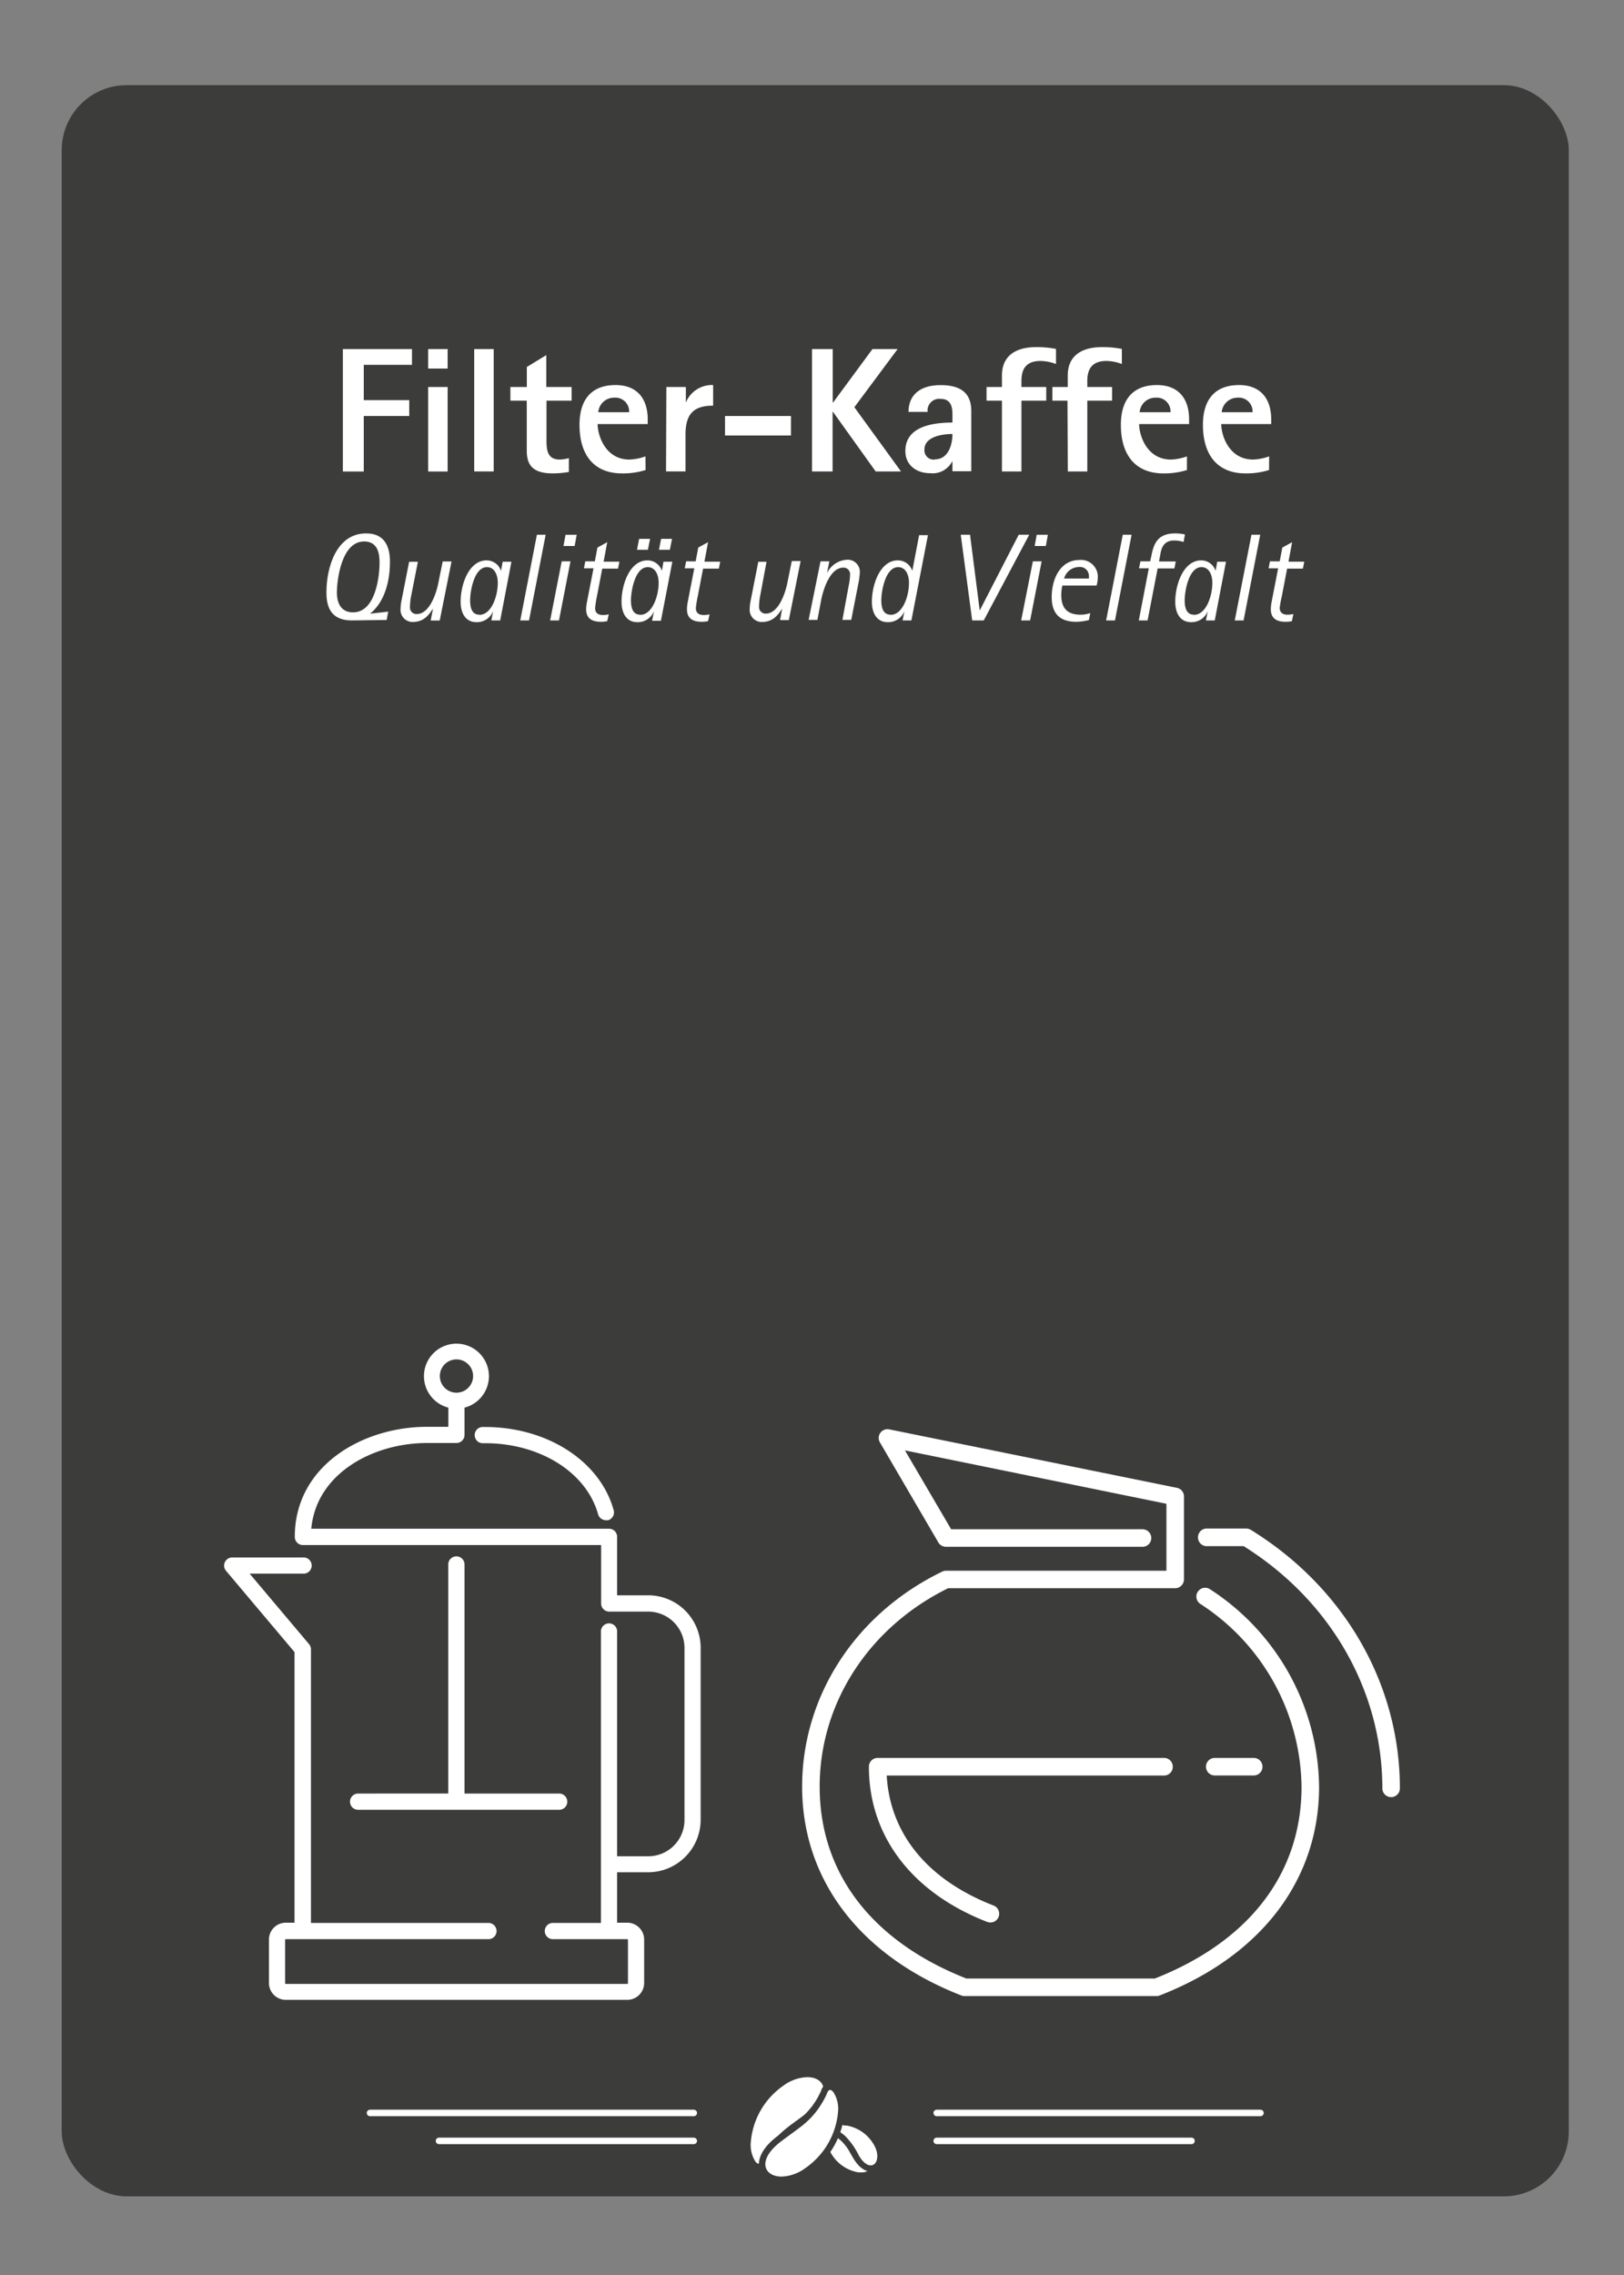 <svg id="Ebene_1" data-name="Ebene 1" xmlns="http://www.w3.org/2000/svg" viewBox="0 0 250 350"><rect x="0" y="0" width="250" height="350" fill="#808080" stroke="none"/><defs><style>.cls-1{fill:#3c3c3b;}.cls-2,.cls-4{fill:#fff;}.cls-2{fill-rule:evenodd;}.cls-3{fill:none;stroke:#fff;stroke-linecap:round;stroke-miterlimit:10;}</style></defs><rect class="cls-1" x="9.5" y="13.1" width="232" height="324.8" rx="10"/><path class="cls-2" d="M132.58,334.7a3.38,3.38,0,0,1-.47,0,6.59,6.59,0,0,1-3.28-1.56,6.75,6.75,0,0,1-1.37-1.72,3.21,3.21,0,0,1-.26-3.11,1.4,1.4,0,0,1,1.22-.74c.77,0,1.57.62,2.25,1.73l.43.73a8,8,0,0,0,1.57,2.12,6.13,6.13,0,0,0,1,.76l.21.12a.79.79,0,0,1,.5.63.82.82,0,0,1-.41.72,2.48,2.48,0,0,1-1.39.35Z"/><path class="cls-1" d="M128.43,328c.51,0,1.16.43,1.81,1.49a11.45,11.45,0,0,0,2.09,3,6.08,6.08,0,0,0,1.07.82,2.71,2.71,0,0,0,.26.15c.28.14.3.3,0,.49a2,2,0,0,1-1.1.26l-.41,0a6,6,0,0,1-3-1.44,6,6,0,0,1-1.27-1.59c-.92-1.64-.43-3.11.53-3.11m0-1a1.9,1.9,0,0,0-1.66,1,3.74,3.74,0,0,0,.25,3.62,7.17,7.17,0,0,0,1.48,1.84,7.07,7.07,0,0,0,3.55,1.69,4.22,4.22,0,0,0,.53,0,2.94,2.94,0,0,0,1.68-.45,1.3,1.3,0,0,0,.62-1.15,1.28,1.28,0,0,0-.76-1l-.18-.1a6.44,6.44,0,0,1-.94-.71,7.57,7.57,0,0,1-1.47-2l-.44-.74c-1-1.63-2-2-2.66-2Z"/><path class="cls-2" d="M134.05,333.69c-.77,0-1.57-.62-2.24-1.73l-.44-.74a8,8,0,0,0-1.56-2.11,6.67,6.67,0,0,0-1-.76l-.21-.12a.76.76,0,0,1-.49-.64.8.8,0,0,1,.4-.71,2.5,2.5,0,0,1,1.4-.35,3.23,3.23,0,0,1,.46,0,6.59,6.59,0,0,1,3.28,1.56,6.7,6.7,0,0,1,1.37,1.71,3.23,3.23,0,0,1,.26,3.12,1.4,1.4,0,0,1-1.22.74Z"/><path class="cls-1" d="M129.9,327l.4,0a6.06,6.06,0,0,1,3,1.44,6.49,6.49,0,0,1,1.27,1.59c.91,1.64.42,3.11-.53,3.11-.52,0-1.17-.43-1.81-1.49a11.52,11.52,0,0,0-2.09-3,7.08,7.08,0,0,0-1.08-.81,2.71,2.71,0,0,0-.26-.15c-.27-.14-.29-.3,0-.49a2,2,0,0,1,1.11-.26m0-1a3,3,0,0,0-1.69.45,1.25,1.25,0,0,0-.61,1.15,1.26,1.26,0,0,0,.75,1l.18.1a5.94,5.94,0,0,1,.94.71,7.36,7.36,0,0,1,1.47,2l.44.74c1,1.63,2,2,2.67,2a1.89,1.89,0,0,0,1.65-1,3.74,3.74,0,0,0-.25-3.62,7.4,7.4,0,0,0-1.48-1.85,7.1,7.1,0,0,0-3.55-1.68,4.05,4.05,0,0,0-.52,0Z"/><path class="cls-2" d="M116.81,333.39a1.25,1.25,0,0,1-.89-.5,5.18,5.18,0,0,1-.85-3.23,12.36,12.36,0,0,1,2.33-6.37,12.57,12.57,0,0,1,3-2.86,7,7,0,0,1,3.91-1.37,2.83,2.83,0,0,1,2.89,1.7c.46,1.4-.5,3.12-2.65,4.72l-1.34,1a15.9,15.9,0,0,0-3.9,3.5,13.38,13.38,0,0,0-1.34,2.17,5,5,0,0,0-.2.46c-.27.66-.65.8-.92.8Z"/><path class="cls-1" d="M124.27,319.56c2.72,0,3.93,2.56-.06,5.52-2.65,2-3.86,2.65-5.34,4.58a14.41,14.41,0,0,0-1.39,2.24c-.1.2-.17.38-.23.53s-.26.46-.44.46a.76.76,0,0,1-.51-.33,4.71,4.71,0,0,1-.73-2.89,11.76,11.76,0,0,1,2.23-6.08,11.89,11.89,0,0,1,2.84-2.75,6.53,6.53,0,0,1,3.63-1.28m0-1a7.6,7.6,0,0,0-4.19,1.45,13.06,13.06,0,0,0-3.08,3,12.75,12.75,0,0,0-2.43,6.64,5.81,5.81,0,0,0,1,3.57,1.66,1.66,0,0,0,1.26.68,1.47,1.47,0,0,0,1.37-1.09c.06-.14.11-.28.19-.44a12.56,12.56,0,0,1,1.3-2.09,15.45,15.45,0,0,1,3.79-3.41l1.35-1c3.31-2.46,3.08-4.51,2.83-5.28a3.32,3.32,0,0,0-3.37-2Z"/><path class="cls-2" d="M120.32,335.36a2.82,2.82,0,0,1-2.89-1.7c-.47-1.4.5-3.12,2.65-4.72.49-.37.94-.69,1.34-1a15.73,15.73,0,0,0,3.9-3.51,12.49,12.49,0,0,0,1.34-2.16,5,5,0,0,0,.2-.46c.27-.67.65-.8.92-.8a1.18,1.18,0,0,1,.88.5,5.17,5.17,0,0,1,.86,3.23,12.29,12.29,0,0,1-2.33,6.36,12.61,12.61,0,0,1-3,2.87,7.1,7.1,0,0,1-3.91,1.37Z"/><path class="cls-1" d="M127.78,321.53c.15,0,.31.11.5.33a4.64,4.64,0,0,1,.74,2.89,11.69,11.69,0,0,1-2.24,6.08,11.9,11.9,0,0,1-2.84,2.75,6.55,6.55,0,0,1-3.62,1.28c-2.72,0-3.93-2.56.06-5.52,2.65-2,3.86-2.65,5.34-4.58a13.63,13.63,0,0,0,1.38-2.24,3.54,3.54,0,0,0,.23-.53c.13-.3.27-.46.45-.46m0-1a1.47,1.47,0,0,0-1.37,1.09,4.09,4.09,0,0,1-.2.44,11.88,11.88,0,0,1-1.29,2.09,15.63,15.63,0,0,1-3.79,3.41l-1.35,1c-3.31,2.46-3.08,4.51-2.83,5.28a3.32,3.32,0,0,0,3.37,2,7.54,7.54,0,0,0,4.19-1.46,12.72,12.72,0,0,0,5.51-9.62,5.85,5.85,0,0,0-1-3.58,1.7,1.7,0,0,0-1.26-.67Z"/><line class="cls-3" x1="106.8" y1="325.07" x2="56.96" y2="325.07"/><line class="cls-3" x1="106.8" y1="329.37" x2="67.58" y2="329.37"/><line class="cls-3" x1="144.2" y1="325.07" x2="194.04" y2="325.07"/><line class="cls-3" x1="144.2" y1="329.37" x2="183.42" y2="329.37"/><path class="cls-4" d="M52.78,53.7H63.42v2.43H56v5.43h7V64H56v8.54H52.78Z"/><path class="cls-4" d="M65.91,53.7h3v3h-3Zm0,5.84h3v13h-3Z"/><path class="cls-4" d="M73,53.7h3V72.53H73Z"/><path class="cls-4" d="M87.57,72.61a14.84,14.84,0,0,1-2.48.22c-3.44,0-4-1.64-4-3.58V61.64H78.57v-2.1H81.1V56.46l3-1.83v4.91H88v2.1H84.13v6.14c0,1.56.19,2.92,2.05,2.92a5.69,5.69,0,0,0,1.39-.22Z"/><path class="cls-4" d="M99.38,72.31a11.5,11.5,0,0,1-3.62.52c-4.21,0-6.55-2.7-6.55-7.48,0-3.63,1.63-6.11,5.56-6.11,3.3,0,4.94,2.1,4.94,5.27v.73H92c0,1.8,1.23,5.46,4.88,5.46a7.91,7.91,0,0,0,2.48-.49Zm-2.53-8.89a2.12,2.12,0,0,0-2.29-2.24,2.43,2.43,0,0,0-2.46,2.24Z"/><path class="cls-4" d="M102.58,59.54h3v2.4h0a4.31,4.31,0,0,1,4.2-2.7v3.17c-3,0-4.25,1.28-4.25,4.42v5.7h-3Z"/><path class="cls-4" d="M111.61,64h10.15V67H111.61Z"/><path class="cls-4" d="M125,53.7h3.19v8.22h.06l6.06-8.22h3.87l-6.66,8.95,7.18,9.88H134.8l-6.57-9.17h-.06v9.17H125Z"/><path class="cls-4" d="M146.62,71h-.05a3.38,3.38,0,0,1-3.38,1.8c-2.19,0-3.82-1.31-3.82-3.41,0-4.31,5.45-4.34,7.25-4.39V63.74c0-1.28-.32-2.37-1.82-2.37a1.79,1.79,0,0,0-2,2h-2.94c0-2.48,1.64-4.12,4.94-4.12s4.72,1.39,4.72,4v9.25h-2.9Zm-2.7-.33c2,0,2.7-2.13,2.7-3.9-2,0-4.31.6-4.31,2.35A1.43,1.43,0,0,0,143.92,70.7Z"/><path class="cls-4" d="M154.24,61.64h-2.37v-2.1h2.37V57.77c0-2.76,1.77-4.37,5.32-4.37a15.41,15.41,0,0,1,3,.28V56a7.17,7.17,0,0,0-2.38-.47c-2.51,0-2.94,1.61-2.94,3.11v.9h3.82v2.1h-3.82V72.53h-3Z"/><path class="cls-4" d="M164.33,61.64H162v-2.1h2.37V57.77c0-2.76,1.78-4.37,5.33-4.37a15.37,15.37,0,0,1,3,.28V56a7.11,7.11,0,0,0-2.37-.47c-2.51,0-2.95,1.61-2.95,3.11v.9h3.82v2.1h-3.82V72.53h-3Z"/><path class="cls-4" d="M182.72,72.31a11.5,11.5,0,0,1-3.62.52c-4.21,0-6.55-2.7-6.55-7.48,0-3.63,1.64-6.11,5.56-6.11,3.31,0,4.94,2.1,4.94,5.27v.73h-7.69c0,1.8,1.23,5.46,4.88,5.46a7.91,7.91,0,0,0,2.48-.49Zm-2.53-8.89a2.12,2.12,0,0,0-2.29-2.24,2.43,2.43,0,0,0-2.46,2.24Z"/><path class="cls-4" d="M195.36,72.31a11.57,11.57,0,0,1-3.63.52c-4.2,0-6.55-2.7-6.55-7.48,0-3.63,1.64-6.11,5.57-6.11,3.3,0,4.94,2.1,4.94,5.27v.73H188c0,1.8,1.23,5.46,4.89,5.46a8,8,0,0,0,2.48-.49Zm-2.54-8.89a2.12,2.12,0,0,0-2.29-2.24,2.45,2.45,0,0,0-2.46,2.24Z"/><path class="cls-4" d="M54.15,95.45c-3.1,0-3.9-1.93-3.9-4.28,0-3.94,1.55-9.11,6.12-9.11,2.9,0,3.66,2.12,3.66,4.35,0,2.91-.76,6.15-3.05,8l0,0,2.78-.31-.24,1.28Zm.19-1.24c3.5,0,4.09-5.56,4.09-7.66,0-1.26-.21-3.25-2.37-3.25-3.53,0-4.2,6-4.2,7.91C51.86,92.32,52.22,94.21,54.34,94.21Z"/><path class="cls-4" d="M66.66,93.63l0,0c-.67,1-1.39,2.06-3.17,2.06a1.86,1.86,0,0,1-1.83-2,7,7,0,0,1,.17-1.4l1.15-5.86h1.35l-1.07,5.42a9.24,9.24,0,0,0-.15,1.55,1,1,0,0,0,1.05,1.07c1.89,0,3-3,3.36-5l.63-3.09h1.36l-1.82,9.09H66.3Z"/><path class="cls-4" d="M75.92,94l0,0a2.68,2.68,0,0,1-2.56,1.72c-1.65,0-2.45-1.32-2.45-3.15,0-2.64,1.26-6.36,4-6.36a2.35,2.35,0,0,1,2.22,1.62h0l.25-1.41h1.35L77,95.45H75.64Zm-2.12.59c1.84,0,2.83-2.85,2.83-4.91,0-1.43-.63-2.43-1.66-2.43-2,0-2.6,3.77-2.6,5.09C72.37,93.41,72.6,94.57,73.8,94.57Z"/><path class="cls-4" d="M82.65,82.27H84L81.44,95.45H80.09Z"/><path class="cls-4" d="M86.47,86.36h1.35l-1.77,9.09H84.69Zm.59-4.09h1.72L88.46,84H86.74Z"/><path class="cls-4" d="M93.48,95.56a4.43,4.43,0,0,1-.9.1c-.84,0-2.35-.11-2.35-1.93a5.93,5.93,0,0,1,.14-1.17l1-5.13H89.89l.21-1.07h1.47l.4-2.12,1.51-.83-.56,3h2.43l-.21,1.07H92.71l-.82,4.28a15.45,15.45,0,0,0-.28,1.79c0,.71.42,1.07,1.22,1.07a3.79,3.79,0,0,0,.88-.11Z"/><path class="cls-4" d="M100.68,94l0,0a2.67,2.67,0,0,1-2.56,1.72c-1.64,0-2.44-1.32-2.44-3.15,0-2.64,1.26-6.36,4-6.36a2.32,2.32,0,0,1,2.21,1.62h0l.25-1.41h1.36l-1.76,9.09h-1.36Zm-2.12.59c1.83,0,2.83-2.85,2.83-4.91,0-1.43-.63-2.43-1.67-2.43-2,0-2.59,3.77-2.59,5.09C97.13,93.41,97.36,94.57,98.56,94.57Zm-.17-11.69h1.68l-.33,1.68H98.06Zm3.38,0h1.68l-.33,1.68h-1.68Z"/><path class="cls-4" d="M109,95.56a4.51,4.51,0,0,1-.9.1c-.84,0-2.35-.11-2.35-1.93a6.76,6.76,0,0,1,.13-1.17l1-5.13h-1.47l.21-1.07h1.47l.4-2.12,1.51-.83-.56,3h2.43l-.21,1.07h-2.43l-.82,4.28a15.8,15.8,0,0,0-.29,1.79c0,.71.43,1.07,1.23,1.07a3.85,3.85,0,0,0,.88-.11Z"/><path class="cls-4" d="M120.41,93.63l0,0c-.67,1-1.39,2.06-3.17,2.06a1.86,1.86,0,0,1-1.83-2,7,7,0,0,1,.17-1.4l1.15-5.86H118L117,91.78a9.24,9.24,0,0,0-.15,1.55,1,1,0,0,0,1.05,1.07c1.89,0,3-3,3.36-5l.63-3.09h1.36l-1.82,9.09h-1.35Z"/><path class="cls-4" d="M126.31,86.36h1.36l-.36,1.81,0,0a3.64,3.64,0,0,1,3.21-2.06,1.86,1.86,0,0,1,1.84,2,9.94,9.94,0,0,1-.17,1.39l-1.15,5.87h-1.36l1-5.43a8.17,8.17,0,0,0,.18-1.52,1,1,0,0,0-1.05-1.09c-1.91,0-3,3-3.39,4.94l-.59,3.1h-1.35Z"/><path class="cls-4" d="M139.23,94l0,0a2.68,2.68,0,0,1-2.56,1.72c-1.64,0-2.45-1.32-2.45-3.15,0-2.64,1.26-6.36,4-6.36a2.34,2.34,0,0,1,2.22,1.62h0l1.05-5.5h1.36L140.3,95.45h-1.36Zm-2.12.59c1.83,0,2.82-2.85,2.82-4.91,0-1.43-.63-2.43-1.66-2.43-2,0-2.6,3.77-2.6,5.09C135.67,93.41,135.9,94.57,137.11,94.57Z"/><path class="cls-4" d="M147.9,82.27h1.43l1.49,11.65h0l6-11.65h1.62l-7,13.18h-1.78Z"/><path class="cls-4" d="M159,86.36h1.35l-1.77,9.09H157.2Zm.59-4.09h1.72L161,84h-1.72Z"/><path class="cls-4" d="M167.63,95.39a8,8,0,0,1-1.95.27c-2,0-3.78-.78-3.78-3.8,0-2.71,1.26-5.71,4.3-5.71A2.58,2.58,0,0,1,169,88.73a5.06,5.06,0,0,1-.19,1.35h-5.27a6.88,6.88,0,0,0-.17,1.42c0,2.06.92,3.07,3,3.07a4.63,4.63,0,0,0,1.47-.25Zm0-6.38a2,2,0,0,0,0-.34,1.39,1.39,0,0,0-1.55-1.44A2.41,2.41,0,0,0,163.81,89Z"/><path class="cls-4" d="M172.84,82.27h1.36l-2.56,13.18h-1.36Z"/><path class="cls-4" d="M176.85,87.43h-1.51l.22-1.07h1.5l.2-.92c.38-2,1.1-3.38,3.68-3.38a6.43,6.43,0,0,1,1.47.17l-.21,1.15a5,5,0,0,0-1.43-.23c-1.64,0-2,1.16-2.16,2.23l-.19,1H181l-.21,1.07h-2.58l-1.55,8h-1.35Z"/><path class="cls-4" d="M185.93,94l0,0a2.67,2.67,0,0,1-2.56,1.72c-1.64,0-2.45-1.32-2.45-3.15,0-2.64,1.26-6.36,4-6.36a2.33,2.33,0,0,1,2.21,1.62h0l.25-1.41h1.35L187,95.45h-1.36Zm-2.12.59c1.83,0,2.82-2.85,2.82-4.91,0-1.43-.63-2.43-1.66-2.43-2,0-2.6,3.77-2.6,5.09C182.37,93.41,182.6,94.57,183.81,94.57Z"/><path class="cls-4" d="M192.65,82.27H194l-2.56,13.18h-1.36Z"/><path class="cls-4" d="M198.88,95.56a4.43,4.43,0,0,1-.9.1c-.84,0-2.35-.11-2.35-1.93a6.76,6.76,0,0,1,.13-1.17l1-5.13h-1.47l.21-1.07H197l.4-2.12,1.51-.83-.56,3h2.43l-.21,1.07h-2.43l-.82,4.28A15.45,15.45,0,0,0,197,93.5c0,.71.42,1.07,1.22,1.07a3.85,3.85,0,0,0,.88-.11Z"/><path class="cls-4" d="M70.27,239.44A1.25,1.25,0,0,0,69,240.69v35.24H55.13a1.25,1.25,0,0,0,0,2.5H86.08a1.25,1.25,0,0,0,0-2.5H71.51V240.69A1.25,1.25,0,0,0,70.27,239.44Z"/><path class="cls-4" d="M99.82,245.43H95v-9a1.24,1.24,0,0,0-1.24-1.24H47.92C48.7,226.65,57.47,222,65.74,222h4.53a1.25,1.25,0,0,0,1.24-1.25v-4.19a5,5,0,1,0-2.49,0v2.95H65.74c-9.87,0-20.36,5.94-20.36,16.94a1.25,1.25,0,0,0,1.24,1.25H92.54v9a1.25,1.25,0,0,0,1.25,1.24h6a5.59,5.59,0,0,1,5.58,5.58V280a5.58,5.58,0,0,1-5.58,5.58H95V251.11a1.25,1.25,0,1,0-2.49,0v44.73H85a1.25,1.25,0,0,0,0,2.49H96.56a.11.11,0,0,1,.11.11v6.67a.11.11,0,0,1-.11.11H44a.11.11,0,0,1-.11-.11v-6.67a.11.11,0,0,1,.11-.11H75.08a1.25,1.25,0,1,0,0-2.49H47.87V253.76a1.26,1.26,0,0,0-.29-.81L38.43,242.1h8.19a1.25,1.25,0,1,0,0-2.49H35.75a1.25,1.25,0,0,0-1,2l10.59,12.56v41.63H44a2.6,2.6,0,0,0-2.6,2.6v6.67a2.6,2.6,0,0,0,2.6,2.6H96.56a2.6,2.6,0,0,0,2.6-2.6v-6.67a2.6,2.6,0,0,0-2.6-2.6H95v-7.76h4.79a8.09,8.09,0,0,0,8.07-8.08V253.5A8.08,8.08,0,0,0,99.82,245.43ZM67.71,211.71a2.56,2.56,0,1,1,2.56,2.55A2.56,2.56,0,0,1,67.71,211.71Z"/><path class="cls-4" d="M74.67,219.54h-.46a1.25,1.25,0,0,0,0,2.49h.46c8.45,0,15.61,4.49,17.4,10.93a1.27,1.27,0,0,0,1.2.92,1.33,1.33,0,0,0,.34,0,1.25,1.25,0,0,0,.86-1.54C92.38,224.78,84.24,219.54,74.67,219.54Z"/><path class="cls-4" d="M192.55,235.36a1.39,1.39,0,0,0-.71-.2h-6.18a1.36,1.36,0,0,0,0,2.71h5.79c13.38,8.37,21.35,22.27,21.35,37.26a1.35,1.35,0,0,0,2.7,0C215.5,259.07,206.92,244.21,192.55,235.36Z"/><path class="cls-4" d="M148,307a1.37,1.37,0,0,0,.49.09h29.54a1.32,1.32,0,0,0,.48-.09c15.6-6.06,24.55-17.77,24.55-32.13a36.65,36.65,0,0,0-16.79-30.37,1.35,1.35,0,0,0-1.5,2.25,34,34,0,0,1,15.59,28.12c0,13.3-8,23.78-22.59,29.52h-29c-14.57-5.74-22.59-16.22-22.59-29.52,0-12.85,7.57-24.52,19.78-30.53h34.95a1.36,1.36,0,0,0,1.35-1.35V230.22a1.34,1.34,0,0,0-1.08-1.32l-44.3-9a1.35,1.35,0,0,0-1.43,2l9,15.4a1.38,1.38,0,0,0,1.17.67h30.26a1.35,1.35,0,0,0,0-2.7H146.42l-7.11-12.13,40.25,8.21v10.3H145.65a1.31,1.31,0,0,0-.59.13c-13.31,6.43-21.58,19.11-21.58,33.1C123.48,289.21,132.42,300.92,148,307Z"/><path class="cls-4" d="M193,273.15a1.35,1.35,0,0,0,0-2.7h-6a1.35,1.35,0,1,0,0,2.7Z"/><path class="cls-4" d="M180.54,271.8a1.34,1.34,0,0,0-1.35-1.35H135.11a1.34,1.34,0,0,0-1.35,1.35c0,10.68,6.63,19.38,18.21,23.88a1.41,1.41,0,0,0,.49.09,1.35,1.35,0,0,0,.49-2.61c-10.13-3.94-15.93-11-16.45-20h42.69A1.34,1.34,0,0,0,180.54,271.8Z"/></svg>